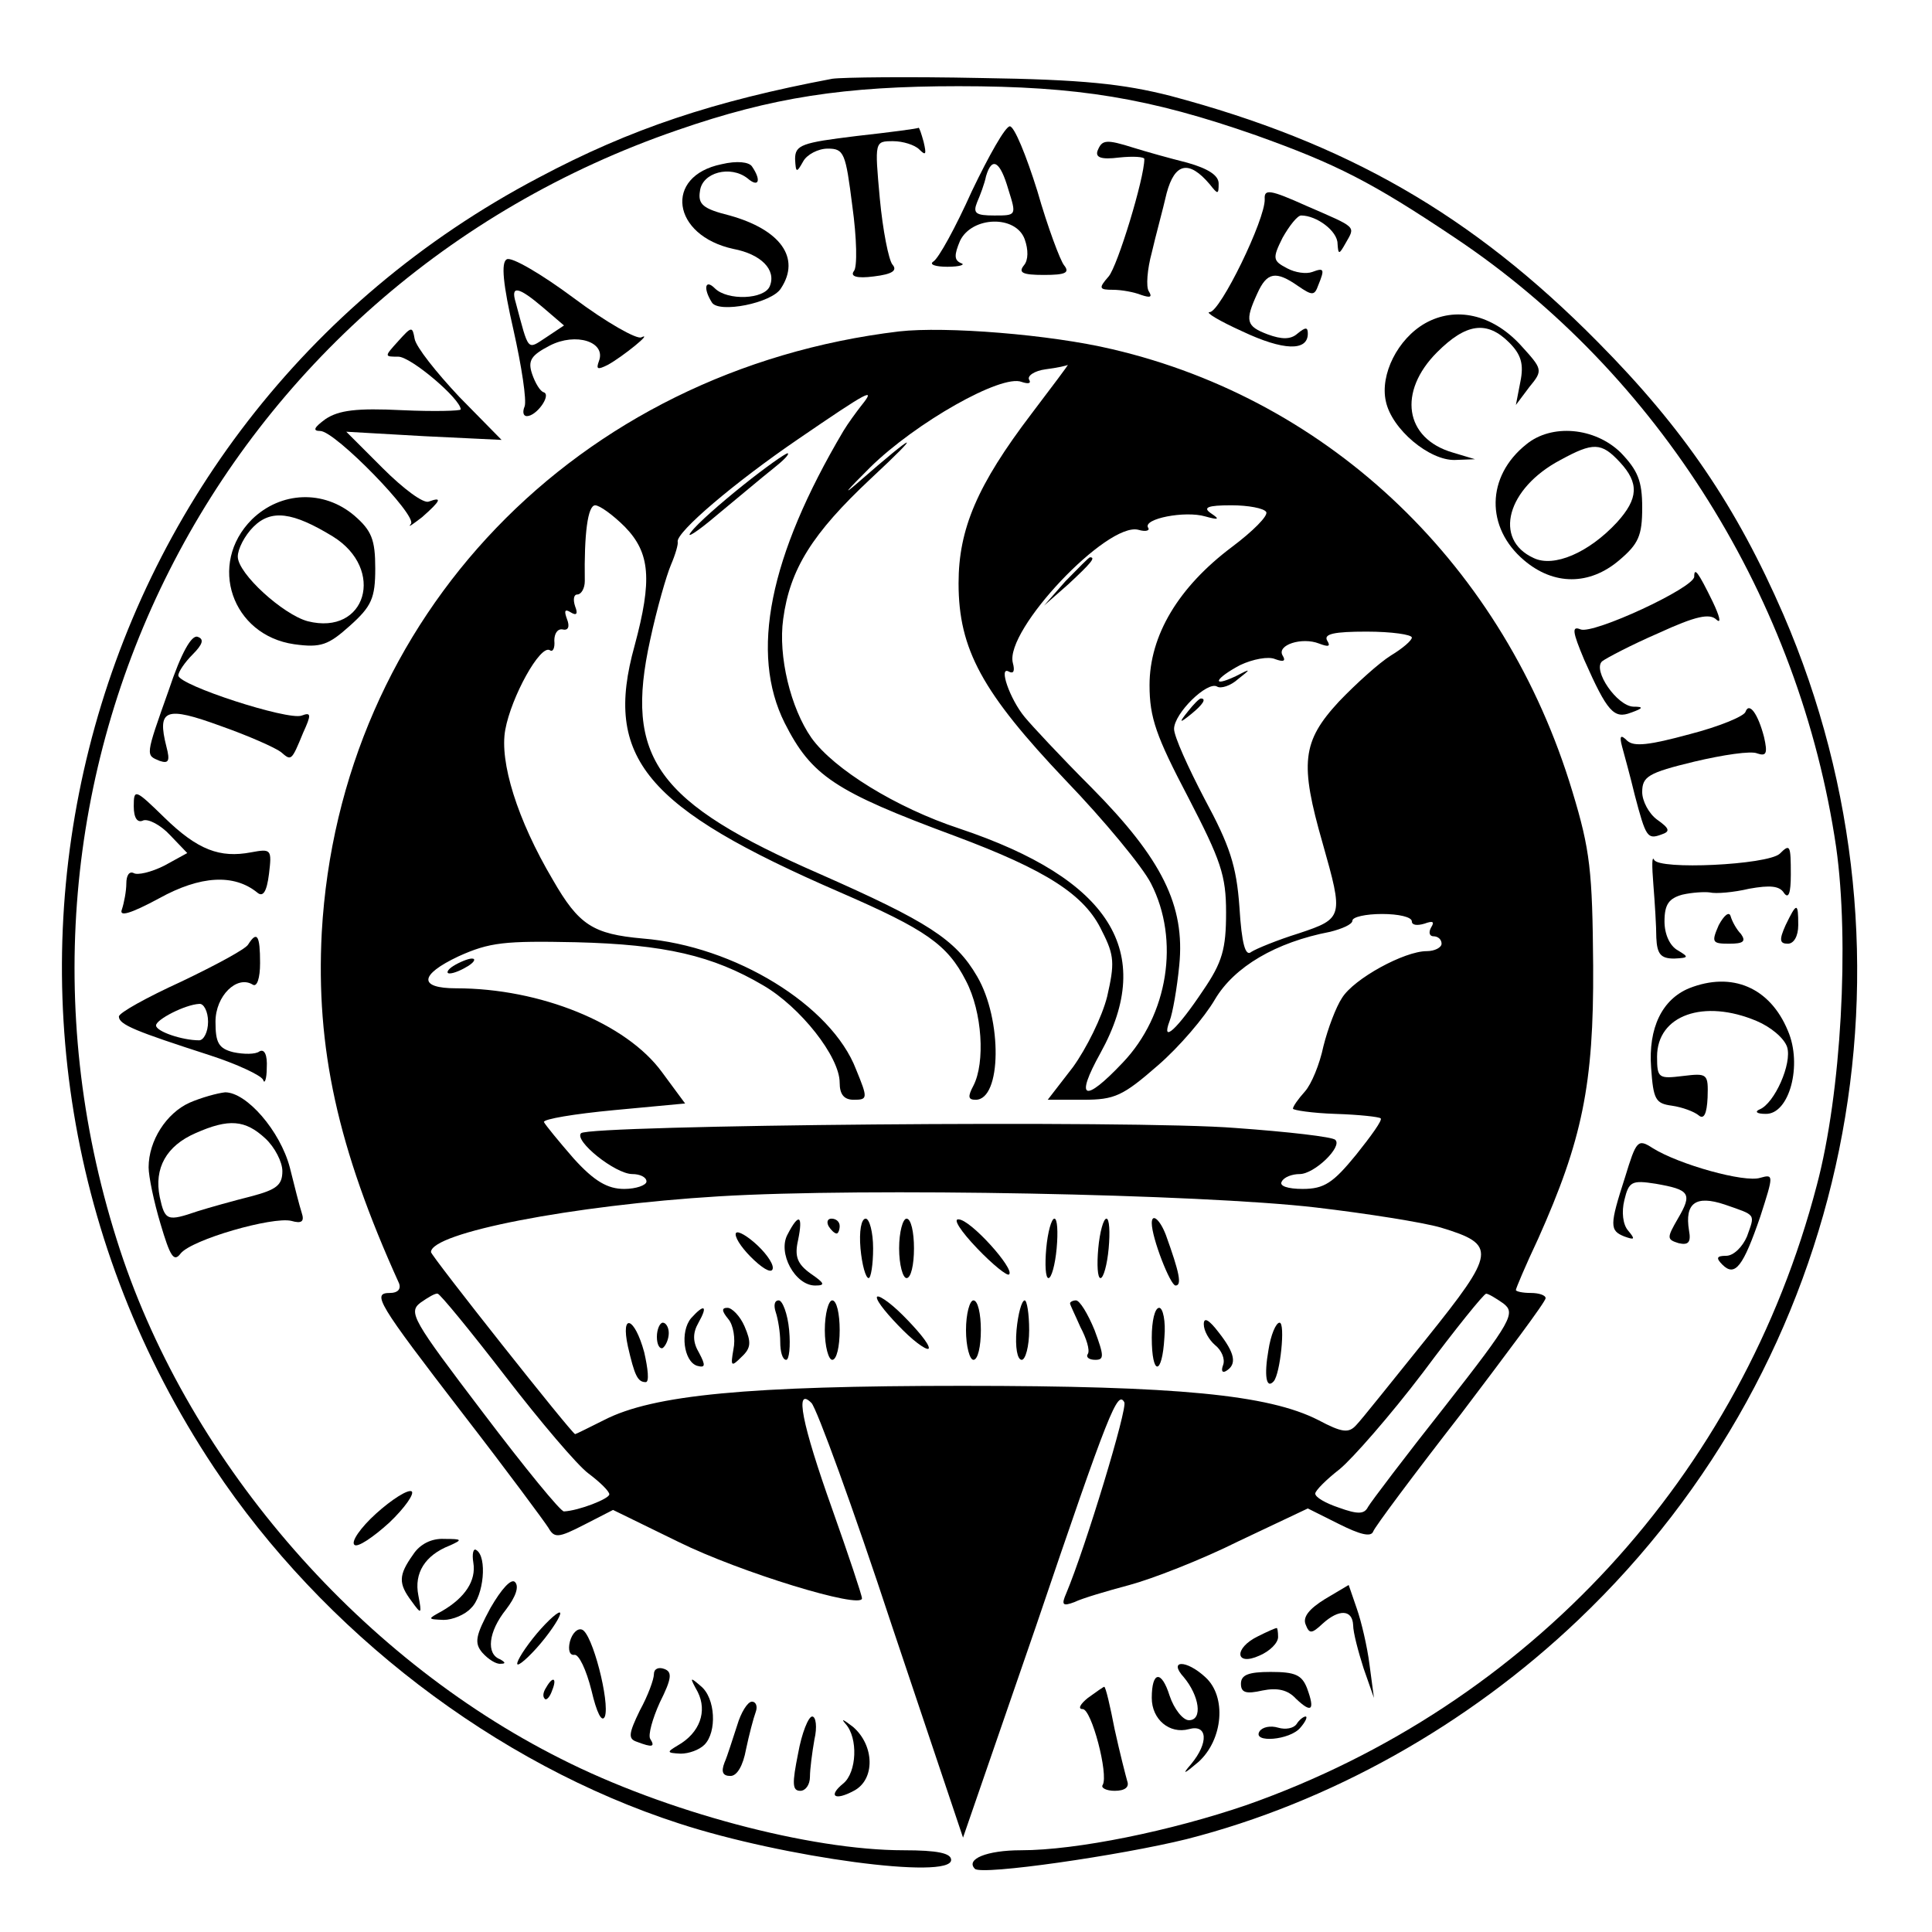 <?xml version="1.0" standalone="no"?>
<!DOCTYPE svg PUBLIC "-//W3C//DTD SVG 20010904//EN"
 "http://www.w3.org/TR/2001/REC-SVG-20010904/DTD/svg10.dtd">
<svg version="1.0" xmlns="http://www.w3.org/2000/svg"
 width="260pt" height="260pt" viewBox="0 0 260 260"
 preserveAspectRatio="xMidYMid meet">
<g transform="translate(0,260) scale(0.1,-0.1)"
fill="#000000" stroke="none">
<path d="M1120 2494 c-159 -30 -271 -67 -395 -133 -633 -333 -835 -1137 -437
-1736 147 -221 379 -399 626 -479 141 -46 366 -76 366 -49 0 9 -18 13 -64 13
-126 0 -321 52 -461 123 -277 139 -507 408 -598 699 -197 624 135 1280 755
1493 127 44 224 59 378 59 161 0 257 -16 400 -66 109 -39 156 -63 268 -138
274 -183 464 -487 513 -820 18 -127 7 -331 -26 -455 -102 -391 -387 -700 -767
-834 -102 -35 -229 -61 -304 -61 -46 0 -75 -12 -62 -25 9 -9 196 18 285 40
192 49 378 153 527 295 367 349 477 887 276 1353 -63 145 -134 250 -250 367
-169 171 -338 268 -575 331 -63 16 -117 22 -255 24 -96 2 -186 1 -200 -1z"/>
<path d="M1153 2417 c-74 -9 -83 -12 -83 -31 1 -19 2 -19 11 -3 5 9 20 17 33
17 22 0 24 -6 33 -77 6 -43 7 -83 2 -88 -5 -7 4 -10 27 -7 25 3 32 8 25 16 -5
6 -13 46 -17 89 -7 77 -7 77 18 77 13 0 29 -5 35 -11 9 -9 10 -7 6 10 -3 11
-6 20 -7 19 0 -1 -38 -6 -83 -11z"/>
<path d="M1308 2343 c-22 -49 -45 -91 -52 -95 -6 -4 3 -7 19 -7 17 0 25 3 18
5 -9 4 -9 11 -1 30 16 33 75 35 87 2 5 -14 5 -28 -1 -35 -8 -10 -2 -13 27 -13
29 0 35 3 27 13 -5 6 -22 51 -36 100 -15 48 -31 87 -37 87 -6 0 -28 -39 -51
-87z m49 2 c11 -35 11 -35 -19 -35 -25 0 -29 3 -23 18 4 9 10 25 12 35 8 27
19 20 30 -18z"/>
<path d="M1477 2397 c-3 -9 5 -12 29 -9 19 2 34 1 34 -2 0 -26 -36 -144 -48
-158 -14 -16 -13 -18 6 -18 11 0 28 -3 38 -7 12 -4 15 -3 10 5 -4 6 -2 30 4
52 5 22 15 58 20 80 11 41 30 45 58 12 11 -14 12 -14 12 1 0 11 -14 20 -42 28
-24 6 -56 15 -72 20 -38 12 -43 11 -49 -4z"/>
<path d="M971 2379 c-78 -16 -67 -96 16 -114 37 -7 58 -28 49 -50 -7 -18 -57
-20 -74 -3 -13 13 -16 0 -4 -19 9 -15 81 -1 93 19 27 41 -1 79 -69 98 -36 9
-43 15 -40 33 3 25 41 35 64 17 15 -13 19 -3 6 16 -4 6 -20 8 -41 3z"/>
<path d="M1702 2332 c1 -27 -60 -152 -74 -152 -7 0 13 -12 44 -26 55 -26 88
-27 88 -3 0 9 -3 9 -14 0 -9 -8 -21 -8 -40 -1 -29 11 -31 18 -14 55 13 29 25
31 55 10 19 -13 22 -13 27 1 9 22 8 24 -8 18 -8 -3 -23 -1 -34 5 -19 10 -20
13 -6 41 9 16 20 30 25 30 21 0 49 -21 49 -38 1 -15 2 -15 11 1 13 23 16 20
-53 50 -49 22 -57 23 -56 9z"/>
<path d="M682 2251 c-8 -4 -5 -34 9 -95 11 -49 18 -95 15 -103 -3 -7 -2 -13 3
-13 13 0 33 28 23 32 -5 1 -12 13 -16 25 -6 18 -1 25 24 38 35 18 76 5 66 -21
-4 -11 -2 -12 12 -5 20 11 62 45 45 37 -6 -3 -47 20 -91 53 -43 32 -84 56 -90
52z m49 -65 l28 -24 -24 -16 c-26 -17 -23 -20 -41 47 -7 23 3 22 37 -7z"/>
<path d="M1918 2165 c-37 -21 -61 -69 -53 -105 8 -38 59 -80 93 -79 l27 1 -30
9 c-65 19 -74 82 -21 135 39 39 67 43 97 13 16 -16 20 -29 15 -53 l-6 -31 18
24 c19 23 18 24 -12 57 -38 41 -87 52 -128 29z"/>
<path d="M536 2141 c-19 -21 -19 -21 0 -21 17 0 84 -57 84 -71 0 -2 -36 -3
-79 -1 -61 3 -85 0 -103 -12 -15 -11 -18 -16 -7 -16 20 0 131 -114 122 -125
-5 -6 2 -1 15 9 25 22 28 28 9 21 -7 -3 -34 17 -62 45 l-49 49 105 -6 104 -5
-57 58 c-31 33 -58 67 -60 78 -3 17 -4 17 -22 -3z"/>
<path d="M1210 2154 c-434 -52 -753 -384 -777 -809 -8 -155 21 -289 104 -472
3 -8 -2 -13 -12 -13 -25 0 -18 -12 99 -164 58 -75 109 -144 114 -152 8 -14 13
-14 48 4 l39 20 88 -43 c83 -41 247 -91 247 -76 0 4 -18 58 -40 120 -41 115
-51 166 -28 143 7 -7 56 -141 108 -299 l96 -286 98 284 c99 292 110 318 119
302 5 -7 -52 -195 -78 -257 -7 -16 -5 -18 11 -12 10 5 44 15 74 23 30 8 97 34
147 59 l93 44 42 -21 c28 -14 43 -18 46 -10 2 6 55 77 118 158 62 82 114 151
114 156 0 4 -9 7 -20 7 -11 0 -20 2 -20 4 0 2 13 33 30 69 59 132 75 207 74
367 -1 128 -4 156 -28 235 -91 302 -324 526 -619 595 -84 20 -225 31 -287 24z
m178 -111 c-73 -96 -98 -155 -98 -228 0 -89 32 -147 144 -265 52 -54 104 -117
115 -139 39 -76 23 -177 -38 -241 -52 -55 -65 -50 -30 13 75 136 13 234 -190
302 -85 28 -169 80 -199 122 -28 40 -45 110 -38 160 9 67 39 115 118 189 72
67 62 64 -18 -6 -22 -19 -14 -10 17 21 61 60 177 126 204 115 9 -3 13 -2 10 3
-3 5 7 12 22 14 16 2 29 5 30 6 1 0 -21 -29 -49 -66z m-229 11 c-7 -9 -18 -24
-24 -34 -100 -169 -126 -299 -79 -393 36 -71 67 -92 229 -152 123 -46 175 -79
198 -128 17 -33 17 -44 7 -88 -7 -28 -28 -70 -46 -95 l-34 -44 48 0 c42 0 53
5 100 46 29 25 63 65 77 89 26 44 82 77 155 91 16 4 30 10 30 15 0 5 18 9 40
9 22 0 40 -4 40 -10 0 -5 7 -6 17 -3 11 4 14 3 9 -5 -4 -7 -2 -12 3 -12 6 0
11 -4 11 -10 0 -5 -9 -10 -20 -10 -30 0 -98 -37 -114 -63 -8 -12 -19 -41 -25
-65 -5 -24 -16 -51 -25 -61 -9 -10 -16 -20 -16 -23 0 -2 26 -6 57 -7 32 -1 59
-4 61 -6 3 -2 -13 -24 -33 -49 -31 -38 -43 -46 -72 -46 -20 0 -32 4 -28 10 3
6 14 10 24 10 20 0 58 37 48 46 -3 4 -64 11 -134 16 -134 11 -870 4 -881 -7
-10 -10 46 -55 69 -55 10 0 19 -4 19 -10 0 -5 -14 -10 -30 -10 -22 0 -40 10
-68 41 -20 23 -38 45 -40 49 -1 4 41 11 94 16 l96 9 -31 42 c-48 66 -164 113
-277 113 -51 0 -50 18 3 43 42 19 62 21 158 19 120 -3 184 -18 252 -58 50 -29
103 -96 103 -131 0 -16 6 -23 19 -23 19 0 19 2 3 41 -33 86 -163 166 -287 176
-67 6 -86 18 -121 79 -48 81 -72 159 -64 202 8 44 47 115 60 107 4 -3 7 3 6
13 0 9 4 16 11 15 8 -2 10 4 6 14 -4 11 -3 14 5 9 8 -5 10 -2 6 8 -3 9 -2 16
3 16 5 0 10 8 10 18 -1 64 4 102 14 102 6 0 24 -13 40 -29 34 -35 37 -71 13
-160 -42 -151 14 -218 277 -332 115 -50 144 -70 169 -119 22 -42 26 -110 10
-141 -8 -15 -7 -19 3 -19 35 0 36 108 2 166 -29 50 -67 74 -212 138 -220 96
-263 156 -228 315 9 42 22 87 28 101 6 14 10 28 9 31 -2 13 77 80 162 138 95
65 106 71 85 45z m545 -143 c3 -5 -18 -26 -46 -47 -72 -54 -111 -119 -111
-186 0 -44 9 -69 52 -151 44 -85 51 -105 51 -155 0 -49 -5 -67 -31 -105 -34
-51 -57 -73 -45 -41 4 10 10 44 13 75 8 80 -23 143 -118 239 -41 41 -81 84
-90 95 -20 24 -36 70 -21 61 6 -3 8 1 5 12 -11 44 127 190 169 179 10 -3 16
-1 13 3 -7 12 50 23 77 15 18 -5 20 -4 8 4 -12 8 -5 11 27 11 23 0 44 -4 47
-9z m196 -169 c0 -4 -13 -15 -28 -24 -16 -10 -47 -38 -70 -62 -50 -54 -53 -83
-22 -191 28 -99 28 -101 -32 -121 -29 -9 -58 -21 -64 -25 -8 -7 -13 11 -16 60
-4 56 -13 83 -47 146 -22 42 -41 84 -41 94 0 21 45 65 58 57 5 -3 18 1 28 10
18 14 18 15 -3 4 -34 -16 -28 -3 6 15 17 8 38 12 47 8 11 -4 15 -3 10 5 -8 14
26 25 49 16 13 -5 16 -4 11 4 -5 9 10 12 53 12 34 0 61 -4 61 -8z m-129 -767
c68 -8 144 -20 168 -27 76 -23 74 -33 -19 -149 -46 -57 -88 -110 -95 -117 -10
-11 -19 -10 -51 7 -67 34 -189 46 -479 46 -288 0 -416 -12 -482 -46 -20 -10
-38 -19 -39 -19 -4 0 -194 240 -194 245 0 26 190 63 387 75 198 12 650 3 804
-15z m-1091 -227 c47 -61 97 -120 112 -131 16 -12 28 -24 28 -28 0 -6 -41 -22
-61 -23 -4 -1 -53 59 -109 133 -95 125 -101 135 -84 148 10 7 20 13 23 12 3 0
44 -50 91 -111z m1343 98 c17 -13 12 -23 -78 -138 -53 -67 -100 -129 -104
-136 -5 -10 -14 -10 -39 -1 -18 6 -32 14 -32 19 0 4 15 19 33 33 17 14 68 72
112 130 44 59 82 106 85 106 3 0 13 -6 23 -13z"/>
<path d="M1000 1947 c-30 -24 -62 -52 -70 -63 -8 -10 8 0 35 23 28 23 61 51
75 62 14 11 23 20 20 21 -3 0 -30 -19 -60 -43z"/>
<path d="M610 1300 c-8 -5 -10 -10 -5 -10 6 0 17 5 25 10 8 5 11 10 5 10 -5 0
-17 -5 -25 -10z"/>
<path d="M1434 1818 l-29 -33 33 29 c30 28 37 36 29 36 -2 0 -16 -15 -33 -32z"/>
<path d="M1599 1643 c-13 -16 -12 -17 4 -4 16 13 21 21 13 21 -2 0 -10 -8 -17
-17z"/>
<path d="M1060 939 c-14 -25 10 -69 37 -69 14 0 13 3 -6 16 -18 13 -22 23 -17
45 7 34 1 37 -14 8z"/>
<path d="M1115 950 c3 -5 8 -10 11 -10 2 0 4 5 4 10 0 6 -5 10 -11 10 -5 0 -7
-4 -4 -10z"/>
<path d="M1158 920 c2 -22 7 -40 11 -40 3 0 6 18 6 40 0 22 -5 40 -10 40 -6 0
-9 -17 -7 -40z"/>
<path d="M1210 920 c0 -22 5 -40 10 -40 6 0 10 18 10 40 0 22 -4 40 -10 40 -5
0 -10 -18 -10 -40z"/>
<path d="M1315 920 c21 -22 41 -38 43 -35 8 7 -52 74 -68 74 -8 1 3 -16 25
-39z"/>
<path d="M1408 920 c-2 -22 -1 -40 3 -40 4 0 9 18 11 40 2 22 1 40 -3 40 -4 0
-9 -18 -11 -40z"/>
<path d="M1478 920 c-2 -22 -1 -40 3 -40 4 0 9 18 11 40 2 22 1 40 -3 40 -4 0
-9 -18 -11 -40z"/>
<path d="M1550 954 c0 -20 25 -84 32 -84 9 0 5 18 -13 68 -8 21 -19 30 -19 16z"/>
<path d="M990 939 c0 -7 11 -22 25 -35 15 -14 25 -18 25 -10 0 7 -11 22 -25
34 -14 12 -25 17 -25 11z"/>
<path d="M1180 854 c0 -6 16 -25 35 -44 19 -19 35 -29 35 -24 0 6 -16 25 -35
44 -19 19 -35 29 -35 24z"/>
<path d="M1044 834 c3 -9 6 -27 6 -40 0 -13 3 -24 8 -24 4 0 6 18 4 40 -2 22
-9 40 -14 40 -6 0 -7 -7 -4 -16z"/>
<path d="M1110 810 c0 -22 5 -40 10 -40 6 0 10 18 10 40 0 22 -4 40 -10 40 -5
0 -10 -18 -10 -40z"/>
<path d="M1300 810 c0 -22 5 -40 10 -40 6 0 10 18 10 40 0 22 -4 40 -10 40 -5
0 -10 -18 -10 -40z"/>
<path d="M1368 810 c-2 -23 1 -40 7 -40 5 0 10 18 10 40 0 22 -3 40 -6 40 -4
0 -9 -18 -11 -40z"/>
<path d="M1440 846 c0 -2 7 -16 14 -32 8 -15 13 -31 10 -36 -3 -4 1 -8 10 -8
12 0 12 5 -1 40 -9 22 -20 40 -25 40 -4 0 -8 -2 -8 -4z"/>
<path d="M930 826 c-15 -18 -10 -58 8 -64 11 -3 12 0 3 17 -9 15 -9 27 -1 41
13 23 8 26 -10 6z"/>
<path d="M980 825 c7 -8 10 -27 7 -41 -4 -23 -3 -24 11 -10 13 12 13 20 4 41
-6 14 -17 25 -23 25 -8 0 -8 -4 1 -15z"/>
<path d="M1550 800 c0 -52 14 -52 17 0 2 22 -2 40 -7 40 -6 0 -10 -18 -10 -40z"/>
<path d="M1620 818 c0 -9 7 -21 15 -28 9 -7 14 -19 11 -27 -3 -8 -1 -11 4 -8
15 9 12 24 -10 52 -13 17 -20 21 -20 11z"/>
<path d="M845 788 c9 -39 13 -48 24 -48 5 0 3 18 -2 40 -13 48 -32 54 -22 8z"/>
<path d="M884 801 c0 -11 4 -17 8 -15 4 3 8 12 8 20 0 8 -4 14 -8 14 -4 0 -8
-9 -8 -19z"/>
<path d="M1707 783 c-6 -34 -3 -53 7 -42 9 10 16 79 8 79 -5 0 -12 -17 -15
-37z"/>
<path d="M2054 2002 c-54 -43 -55 -112 -3 -156 40 -34 88 -34 128 0 26 22 31
33 31 71 0 36 -6 50 -29 74 -35 34 -93 39 -127 11z m126 -24 c26 -28 25 -49
-4 -81 -38 -41 -85 -61 -112 -48 -55 25 -36 94 36 132 44 24 55 24 80 -3z"/>
<path d="M339 1901 c-60 -60 -27 -156 57 -168 36 -5 46 -1 75 25 29 26 34 37
34 77 0 39 -5 51 -28 71 -41 35 -99 33 -138 -5z m109 -23 c71 -44 45 -134 -34
-114 -33 9 -94 64 -94 87 0 10 9 28 21 40 24 24 53 20 107 -13z"/>
<path d="M2280 1824 c0 -15 -136 -78 -153 -71 -12 5 -11 -3 5 -41 31 -70 40
-80 63 -71 17 6 17 8 3 8 -22 1 -55 49 -42 61 5 4 39 22 76 38 50 23 69 27 78
18 7 -6 4 5 -5 24 -20 41 -25 47 -25 34z"/>
<path d="M227 1671 c-32 -90 -31 -87 -12 -95 12 -4 14 0 9 19 -13 51 -1 55 73
28 37 -13 73 -29 81 -35 14 -12 14 -13 30 26 11 24 11 28 -2 23 -18 -7 -166
41 -166 54 0 5 9 18 19 28 14 14 16 21 7 24 -8 3 -22 -21 -39 -72z"/>
<path d="M2349 1642 c-2 -6 -36 -20 -75 -30 -55 -15 -75 -17 -84 -9 -9 9 -11
7 -7 -8 3 -11 11 -40 17 -65 15 -57 17 -60 36 -53 12 4 11 8 -6 20 -11 8 -20
25 -20 37 0 21 8 26 70 41 38 9 77 15 85 11 12 -4 14 0 9 22 -8 31 -20 48 -25
34z"/>
<path d="M180 1515 c0 -16 5 -23 13 -19 7 2 23 -6 36 -20 l23 -24 -31 -17
c-18 -9 -36 -13 -41 -10 -6 3 -10 -3 -10 -14 0 -10 -3 -26 -6 -35 -4 -10 11
-6 50 15 56 31 101 33 132 8 8 -7 13 1 16 25 4 33 3 34 -24 29 -42 -8 -72 3
-117 47 -39 38 -41 39 -41 15z"/>
<path d="M2395 1451 c-17 -15 -163 -22 -169 -8 -3 6 -3 -8 -1 -33 2 -25 4 -57
4 -72 1 -22 6 -28 24 -28 20 1 20 2 5 11 -11 6 -18 22 -18 39 0 23 6 31 24 36
13 3 30 4 37 3 8 -2 32 0 53 5 28 5 41 4 47 -6 6 -8 9 0 9 25 0 40 -1 42 -15
28z"/>
<path d="M2313 1355 c-10 -23 -9 -25 14 -25 19 0 23 3 16 13 -6 6 -12 17 -14
24 -2 7 -9 1 -16 -12z"/>
<path d="M2403 1355 c-9 -20 -8 -25 3 -25 8 0 14 10 14 25 0 31 -2 31 -17 0z"/>
<path d="M334 1329 c-3 -6 -44 -28 -90 -50 -46 -21 -84 -42 -84 -47 0 -11 23
-20 122 -52 37 -12 69 -27 72 -33 2 -7 5 1 5 16 1 17 -3 26 -10 22 -5 -4 -21
-4 -35 -1 -20 5 -24 13 -24 41 0 35 29 63 50 50 6 -4 10 9 10 29 0 37 -4 44
-16 25z m-54 -104 c0 -14 -6 -25 -12 -25 -23 0 -58 12 -58 20 0 8 39 28 58 29
6 1 12 -10 12 -24z"/>
<path d="M2273 1270 c-36 -15 -55 -53 -51 -107 3 -43 6 -48 28 -51 14 -2 30
-8 36 -13 7 -6 11 2 12 24 1 32 0 33 -33 29 -33 -4 -35 -3 -35 26 0 56 63 78
134 48 19 -8 37 -23 41 -35 7 -22 -17 -76 -37 -84 -7 -3 -4 -6 8 -6 32 -1 50
66 30 112 -24 58 -75 80 -133 57z"/>
<path d="M255 1116 c-31 -14 -55 -51 -55 -87 0 -12 7 -46 16 -76 13 -44 18
-52 27 -40 15 19 124 50 149 44 14 -4 18 -1 14 11 -3 9 -10 37 -16 61 -13 49
-58 101 -87 101 -10 -1 -32 -7 -48 -14z m102 -48 c13 -12 23 -32 23 -44 0 -19
-8 -25 -42 -34 -24 -6 -56 -15 -72 -20 -41 -14 -44 -13 -51 19 -8 39 9 69 48
86 45 20 67 18 94 -7z"/>
<path d="M2187 1016 c-21 -65 -21 -72 -1 -80 14 -5 15 -4 5 8 -7 8 -9 25 -5
41 6 25 10 27 42 22 46 -8 50 -13 30 -47 -15 -26 -15 -28 1 -33 13 -3 17 1 14
17 -6 37 9 48 48 35 43 -15 41 -12 30 -43 -6 -14 -18 -26 -28 -26 -13 0 -14
-3 -5 -12 17 -17 28 -2 51 65 18 56 18 57 0 52 -21 -7 -110 18 -145 40 -20 13
-22 10 -37 -39z"/>
<path d="M506 563 c-21 -19 -34 -38 -29 -42 4 -4 25 10 47 30 21 20 34 39 30
42 -5 3 -27 -11 -48 -30z"/>
<path d="M556 508 c-20 -28 -20 -39 -2 -63 13 -18 14 -18 9 8 -6 30 9 54 42
67 18 8 17 9 -7 9 -17 1 -33 -7 -42 -21z"/>
<path d="M637 497 c4 -24 -11 -47 -42 -65 -20 -11 -20 -11 2 -12 12 0 29 7 37
16 17 16 22 69 7 78 -4 3 -6 -5 -4 -17z"/>
<path d="M660 436 c-20 -37 -22 -47 -11 -60 8 -9 19 -16 25 -15 7 0 6 2 -1 6
-19 7 -16 37 8 67 13 17 18 31 12 37 -5 5 -18 -9 -33 -35z"/>
<path d="M1783 448 c-21 -13 -30 -24 -26 -34 5 -13 8 -13 23 1 22 20 40 19 41
-2 0 -10 7 -36 14 -58 l14 -40 -6 45 c-3 24 -11 58 -17 75 l-11 32 -32 -19z"/>
<path d="M717 395 c-15 -19 -24 -35 -20 -35 4 0 21 16 36 35 15 19 24 35 20
35 -4 0 -21 -16 -36 -35z"/>
<path d="M767 391 c-3 -12 0 -19 6 -18 6 1 16 -20 23 -48 7 -30 14 -44 18 -35
7 19 -17 113 -31 117 -6 2 -13 -5 -16 -16z"/>
<path d="M1693 398 c-33 -16 -31 -41 2 -26 14 6 25 17 25 25 0 7 -1 13 -2 12
-2 0 -13 -5 -25 -11z"/>
<path d="M880 347 c0 -7 -8 -29 -19 -49 -15 -31 -16 -38 -4 -42 21 -8 25 -7
18 4 -3 5 3 27 13 49 16 32 17 41 6 45 -8 3 -14 0 -14 -7z"/>
<path d="M1593 343 c21 -25 26 -58 7 -58 -8 0 -20 15 -26 33 -11 35 -24 33
-24 -3 0 -29 24 -49 50 -42 25 7 27 -18 3 -47 -13 -15 -10 -14 10 3 33 30 38
88 9 114 -26 24 -50 23 -29 0z"/>
<path d="M1670 334 c0 -12 7 -14 29 -9 20 4 34 1 45 -11 21 -20 26 -16 15 14
-7 18 -16 22 -49 22 -30 0 -40 -4 -40 -16z"/>
<path d="M735 329 c-4 -6 -5 -12 -2 -15 2 -3 7 2 10 11 7 17 1 20 -8 4z"/>
<path d="M939 323 c13 -26 3 -55 -27 -72 -15 -9 -15 -10 4 -11 11 0 25 5 32
12 17 17 15 63 -5 79 -15 13 -15 12 -4 -8z"/>
<path d="M1464 315 c-10 -8 -14 -15 -7 -15 12 0 35 -88 27 -102 -3 -4 5 -8 16
-8 14 0 20 5 17 13 -2 7 -10 38 -17 70 -6 31 -12 57 -14 57 -1 0 -11 -7 -22
-15z"/>
<path d="M992 278 c-6 -18 -13 -41 -17 -50 -5 -13 -2 -18 8 -18 9 0 17 14 21
36 4 19 10 42 13 50 3 8 0 14 -5 14 -6 0 -15 -15 -20 -32z"/>
<path d="M1074 240 c-8 -40 -8 -50 3 -50 7 0 13 8 13 19 0 10 3 33 6 50 4 17
2 31 -3 31 -5 0 -14 -22 -19 -50z"/>
<path d="M1138 280 c17 -19 15 -65 -3 -80 -21 -17 -12 -24 14 -10 29 15 28 61
-1 86 -13 10 -17 12 -10 4z"/>
<path d="M1745 280 c-4 -6 -15 -8 -25 -5 -10 3 -21 1 -25 -5 -10 -16 41 -12
55 5 7 8 10 15 7 15 -3 0 -9 -5 -12 -10z"/>
</g>
</svg>

